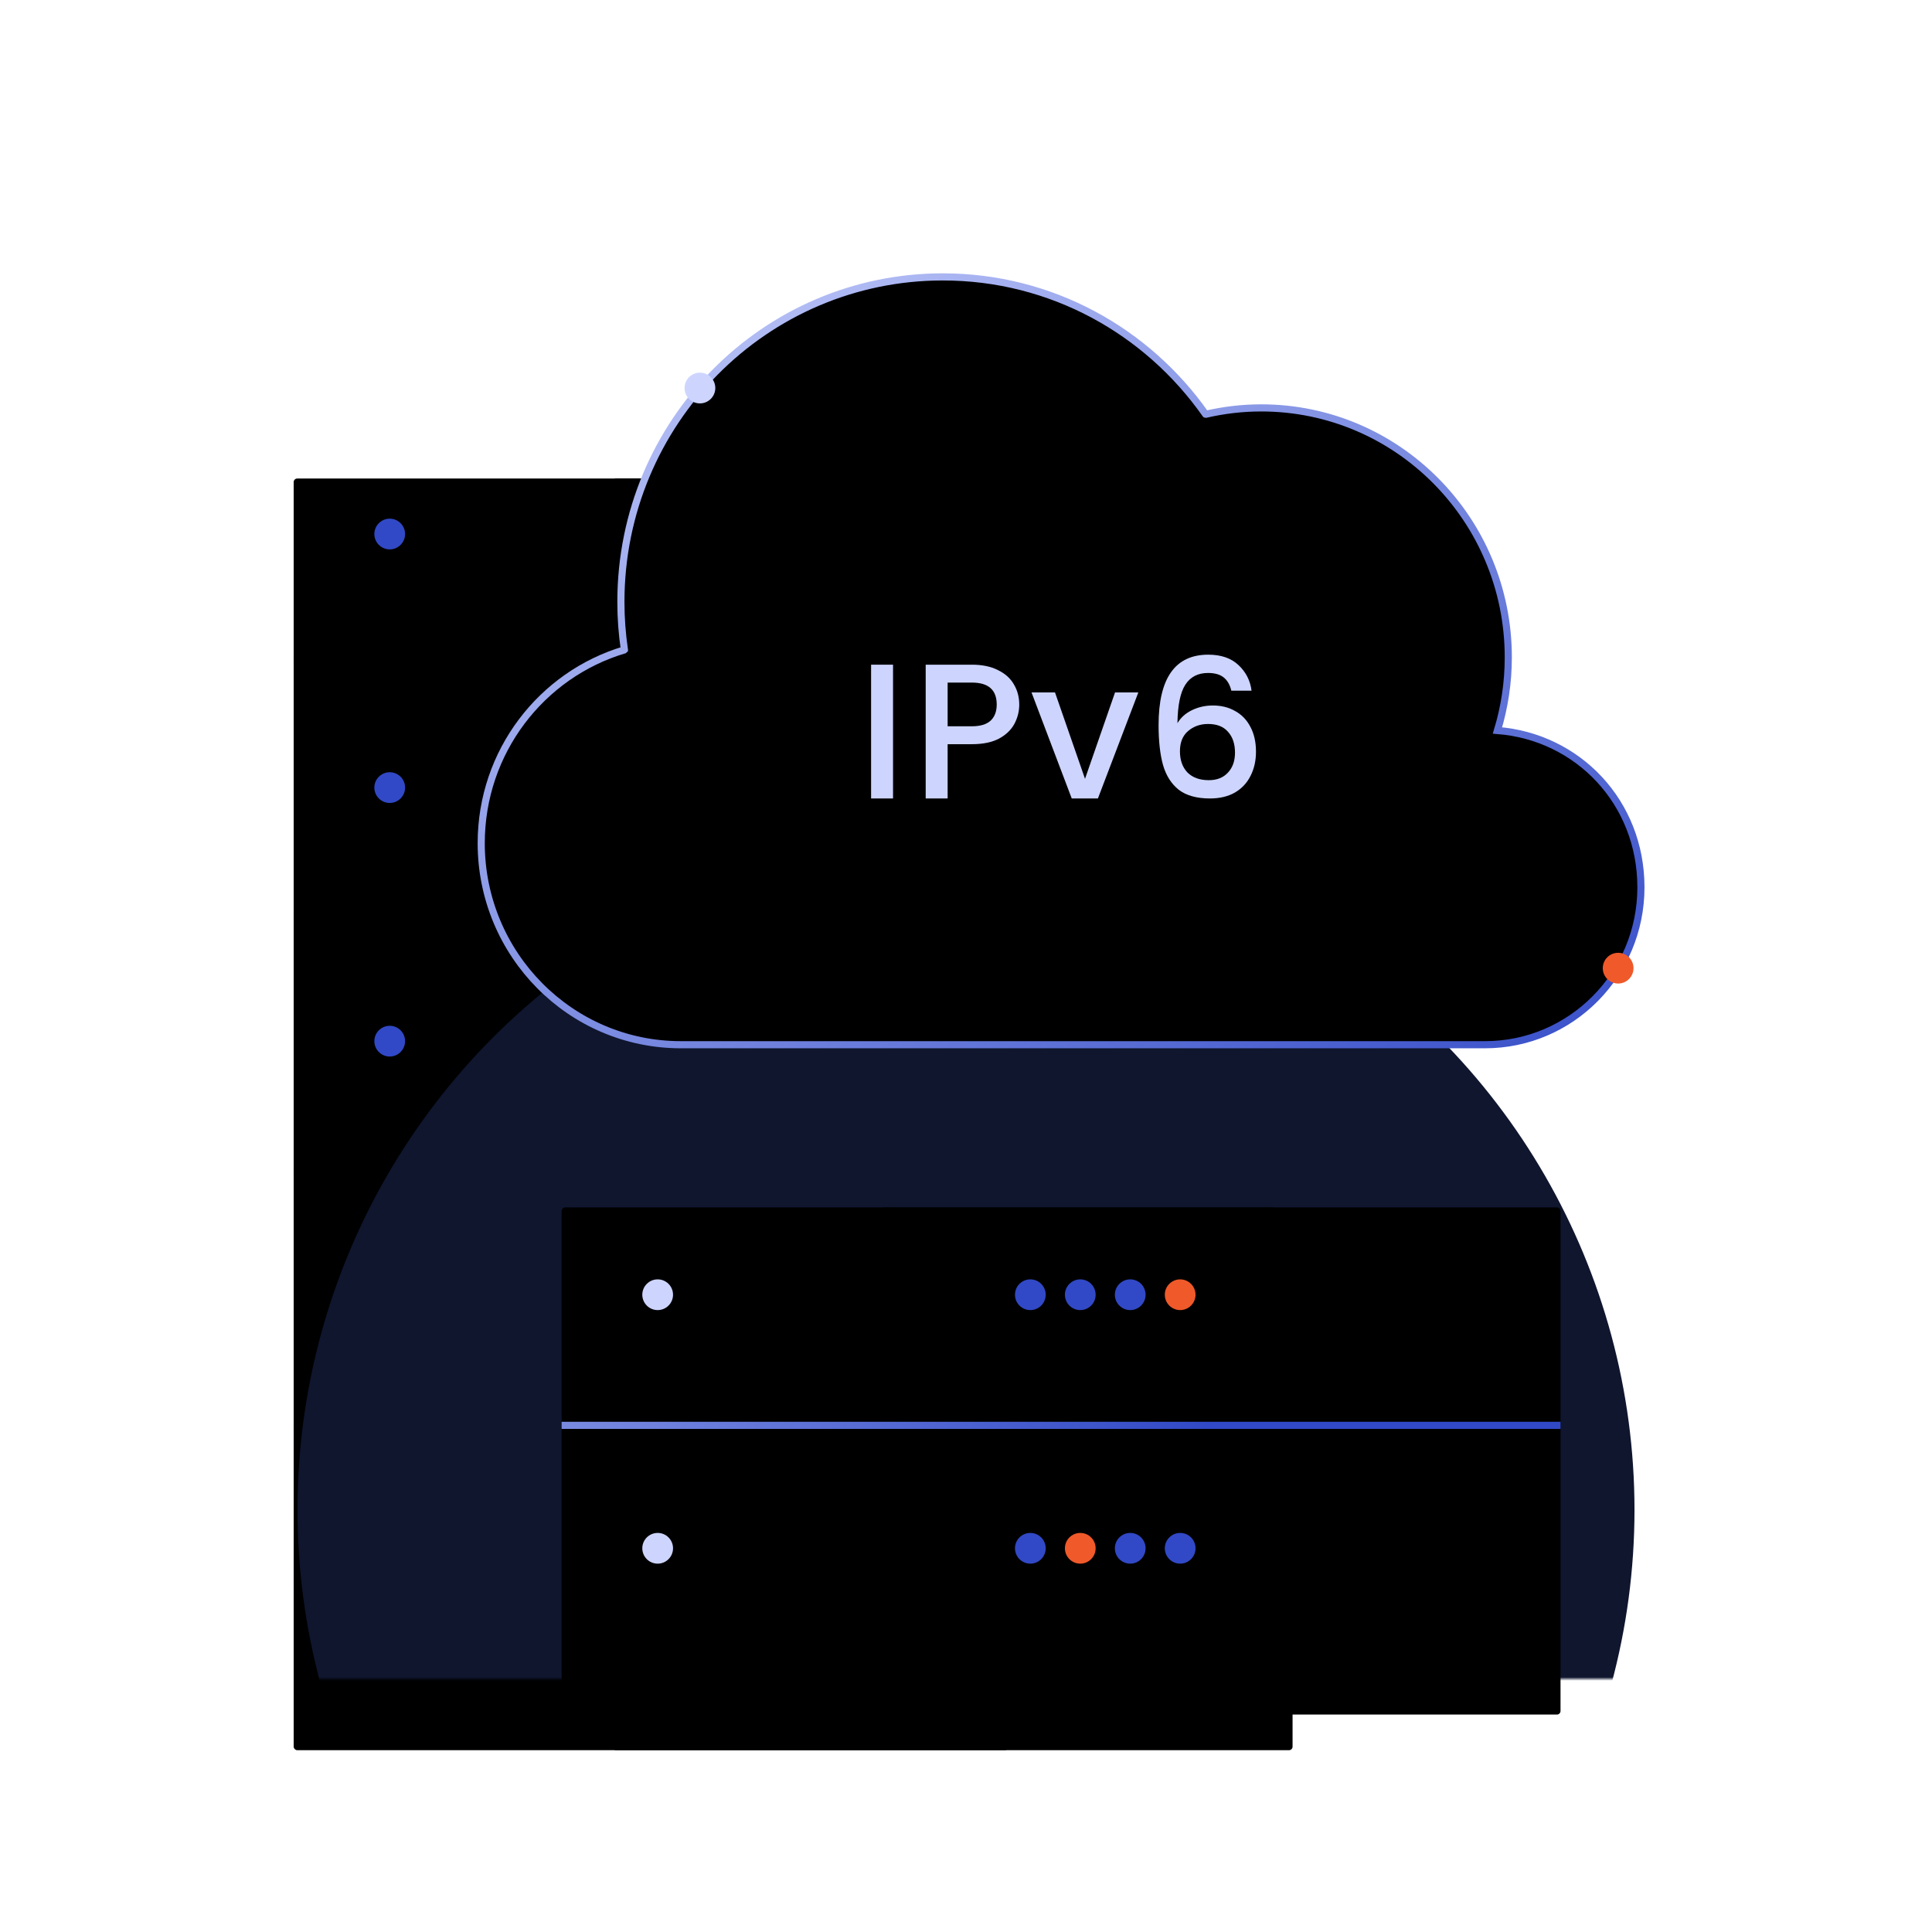 <svg width="542" height="542" viewBox="0 0 542 542" fill="none" xmlns="http://www.w3.org/2000/svg">
<g clip-path="url(#clip0_10572_27907)">
<g filter="url(#filter0_i_10572_27907)">
<rect x="171.842" y="114.247" width="190.771" height="356.753" rx="1" fill="black"/>
</g>
<g filter="url(#filter1_i_10572_27907)">
<rect x="82.385" y="114.247" width="200.471" height="356.753" rx="1" fill="black"/>
</g>
<path d="M82.385 185.382H362.614M82.385 256.474H362.614M82.385 328.772H362.614M82.385 399.865H362.614" stroke="black" stroke-width="2"/>
<path d="M213.877 154.126C216.258 154.126 218.188 152.196 218.188 149.815C218.188 147.434 216.258 145.503 213.877 145.503C211.496 145.503 209.565 147.434 209.565 149.815C209.565 152.196 211.496 154.126 213.877 154.126Z" fill="#3149C6"/>
<path d="M227.888 154.126C230.269 154.126 232.199 152.196 232.199 149.815C232.199 147.434 230.269 145.503 227.888 145.503C225.507 145.503 223.577 147.434 223.577 149.815C223.577 152.196 225.507 154.126 227.888 154.126Z" fill="#F05929"/>
<path d="M241.9 154.126C244.281 154.126 246.211 152.196 246.211 149.815C246.211 147.434 244.281 145.503 241.9 145.503C239.519 145.503 237.588 147.434 237.588 149.815C237.588 152.196 239.519 154.126 241.9 154.126Z" fill="#3149C6"/>
<path d="M255.911 154.126C258.292 154.126 260.222 152.196 260.222 149.815C260.222 147.434 258.292 145.503 255.911 145.503C253.53 145.503 251.6 147.434 251.6 149.815C251.6 152.196 253.53 154.126 255.911 154.126Z" fill="#3149C6"/>
<path d="M213.877 225.261C216.258 225.261 218.188 223.331 218.188 220.95C218.188 218.569 216.258 216.639 213.877 216.639C211.496 216.639 209.565 218.569 209.565 220.95C209.565 223.331 211.496 225.261 213.877 225.261Z" fill="#3149C6"/>
<path d="M227.888 225.261C230.269 225.261 232.199 223.331 232.199 220.95C232.199 218.569 230.269 216.639 227.888 216.639C225.507 216.639 223.577 218.569 223.577 220.95C223.577 223.331 225.507 225.261 227.888 225.261Z" fill="#3149C6"/>
<path d="M241.9 225.261C244.281 225.261 246.211 223.331 246.211 220.95C246.211 218.569 244.281 216.639 241.9 216.639C239.519 216.639 237.588 218.569 237.588 220.95C237.588 223.331 239.519 225.261 241.9 225.261Z" fill="#F05929"/>
<path d="M255.911 225.261C258.292 225.261 260.222 223.331 260.222 220.95C260.222 218.569 258.292 216.639 255.911 216.639C253.53 216.639 251.6 218.569 251.6 220.95C251.6 223.331 253.53 225.261 255.911 225.261Z" fill="#3149C6"/>
<path d="M213.877 296.396C216.258 296.396 218.188 294.466 218.188 292.085C218.188 289.704 216.258 287.773 213.877 287.773C211.496 287.773 209.565 289.704 209.565 292.085C209.565 294.466 211.496 296.396 213.877 296.396Z" fill="#F05929"/>
<path d="M227.888 296.396C230.269 296.396 232.199 294.466 232.199 292.085C232.199 289.704 230.269 287.773 227.888 287.773C225.507 287.773 223.577 289.704 223.577 292.085C223.577 294.466 225.507 296.396 227.888 296.396Z" fill="#3149C6"/>
<path d="M241.9 296.396C244.281 296.396 246.211 294.466 246.211 292.085C246.211 289.704 244.281 287.773 241.9 287.773C239.519 287.773 237.588 289.704 237.588 292.085C237.588 294.466 239.519 296.396 241.9 296.396Z" fill="#3149C6"/>
<path d="M255.911 296.396C258.292 296.396 260.222 294.466 260.222 292.085C260.222 289.704 258.292 287.773 255.911 287.773C253.53 287.773 251.6 289.704 251.6 292.085C251.6 294.466 253.53 296.396 255.911 296.396Z" fill="#3149C6"/>
<path d="M213.877 367.531C216.258 367.531 218.188 365.6 218.188 363.219C218.188 360.838 216.258 358.908 213.877 358.908C211.496 358.908 209.565 360.838 209.565 363.219C209.565 365.6 211.496 367.531 213.877 367.531Z" fill="#3149C6"/>
<path d="M227.888 367.531C230.269 367.531 232.199 365.6 232.199 363.219C232.199 360.838 230.269 358.908 227.888 358.908C225.507 358.908 223.577 360.838 223.577 363.219C223.577 365.6 225.507 367.531 227.888 367.531Z" fill="#3149C6"/>
<path d="M241.9 367.531C244.281 367.531 246.211 365.6 246.211 363.219C246.211 360.838 244.281 358.908 241.9 358.908C239.519 358.908 237.588 360.838 237.588 363.219C237.588 365.6 239.519 367.531 241.9 367.531Z" fill="#3149C6"/>
<path d="M255.911 367.531C258.292 367.531 260.222 365.6 260.222 363.219C260.222 360.838 258.292 358.908 255.911 358.908C253.53 358.908 251.6 360.838 251.6 363.219C251.6 365.6 253.53 367.531 255.911 367.531Z" fill="#F05929"/>
<path d="M213.877 438.666C216.258 438.666 218.188 436.736 218.188 434.355C218.188 431.974 216.258 430.043 213.877 430.043C211.496 430.043 209.565 431.974 209.565 434.355C209.565 436.736 211.496 438.666 213.877 438.666Z" fill="#3149C6"/>
<path d="M227.888 438.666C230.269 438.666 232.199 436.736 232.199 434.355C232.199 431.974 230.269 430.043 227.888 430.043C225.507 430.043 223.577 431.974 223.577 434.355C223.577 436.736 225.507 438.666 227.888 438.666Z" fill="#F05929"/>
<path d="M241.9 438.666C244.281 438.666 246.211 436.736 246.211 434.355C246.211 431.974 244.281 430.043 241.9 430.043C239.519 430.043 237.588 431.974 237.588 434.355C237.588 436.736 239.519 438.666 241.9 438.666Z" fill="#3149C6"/>
<path d="M255.911 438.666C258.292 438.666 260.222 436.736 260.222 434.355C260.222 431.974 258.292 430.043 255.911 430.043C253.53 430.043 251.6 431.974 251.6 434.355C251.6 436.736 253.53 438.666 255.911 438.666Z" fill="#3149C6"/>
<path d="M109.33 154.126C111.711 154.126 113.641 152.196 113.641 149.815C113.641 147.434 111.711 145.503 109.33 145.503C106.949 145.503 105.019 147.434 105.019 149.815C105.019 152.196 106.949 154.126 109.33 154.126Z" fill="#3149C6"/>
<path d="M109.33 225.261C111.711 225.261 113.641 223.331 113.641 220.95C113.641 218.569 111.711 216.639 109.33 216.639C106.949 216.639 105.019 218.569 105.019 220.95C105.019 223.331 106.949 225.261 109.33 225.261Z" fill="#3149C6"/>
<path d="M109.33 296.396C111.711 296.396 113.641 294.466 113.641 292.085C113.641 289.704 111.711 287.773 109.33 287.773C106.949 287.773 105.019 289.704 105.019 292.085C105.019 294.466 106.949 296.396 109.33 296.396Z" fill="#3149C6"/>
<path d="M109.33 367.531C111.711 367.531 113.641 365.6 113.641 363.219C113.641 360.838 111.711 358.908 109.33 358.908C106.949 358.908 105.019 360.838 105.019 363.219C105.019 365.6 106.949 367.531 109.33 367.531Z" fill="#3149C6"/>
<path d="M109.33 438.666C111.711 438.666 113.641 436.736 113.641 434.355C113.641 431.974 111.711 430.043 109.33 430.043C106.949 430.043 105.019 431.974 105.019 434.355C105.019 436.736 106.949 438.666 109.33 438.666Z" fill="#3149C6"/>
<mask id="mask0_10572_27907" style="mask-type:alpha" maskUnits="userSpaceOnUse" x="-22" y="0" width="586" height="471">
<rect x="-21.084" width="584.169" height="471" fill="#D9D9D9"/>
</mask>
<g mask="url(#mask0_10572_27907)">
<g filter="url(#filter2_f_10572_27907)">
<circle cx="271" cy="423.577" r="187.538" fill="#0F162E"/>
</g>
</g>
<path d="M420.091 204.926C422.064 198.434 423.132 191.545 423.132 184.403C423.132 145.772 392.113 114.431 353.815 114.431C348.456 114.431 343.253 115.062 338.239 116.224C338.236 116.224 338.233 116.224 338.229 116.223C338.226 116.221 338.224 116.22 338.222 116.217C321.874 92.918 294.964 77.68 264.5 77.68C214.614 77.68 174.184 118.512 174.184 168.853C174.184 173.421 174.522 177.909 175.171 182.299C175.171 182.301 175.171 182.302 175.171 182.303C175.17 182.304 175.169 182.307 175.168 182.31C175.166 182.313 175.163 182.315 175.161 182.317C175.16 182.317 175.16 182.318 175.159 182.318C175.157 182.319 175.155 182.32 175.153 182.321C151.942 189.229 135 210.882 135 236.545C135 267.757 160.073 293.085 191.012 293.085H416.601C440.765 293.085 460.341 273.307 460.341 248.935C460.341 225.025 442.62 206.689 420.091 204.926Z" fill="black" stroke="url(#paint0_linear_10572_27907)" stroke-width="2"/>
<path d="M196.357 113.169C198.738 113.169 200.668 111.239 200.668 108.858C200.668 106.477 198.738 104.547 196.357 104.547C193.976 104.547 192.046 106.477 192.046 108.858C192.046 111.239 193.976 113.169 196.357 113.169Z" fill="#CDD5FF"/>
<path d="M453.952 275.918C456.333 275.918 458.263 273.988 458.263 271.607C458.263 269.226 456.333 267.295 453.952 267.295C451.571 267.295 449.641 269.226 449.641 271.607C449.641 273.988 451.571 275.918 453.952 275.918Z" fill="#F05929"/>
<g filter="url(#filter3_i_10572_27907)">
<rect x="247.014" y="328.73" width="190.771" height="142.27" rx="1" fill="black"/>
</g>
<g filter="url(#filter4_i_10572_27907)">
<rect x="157.556" y="328.73" width="200.471" height="142.27" rx="1" fill="black"/>
</g>
<path d="M157.556 399.865H437.785" stroke="url(#paint1_linear_10572_27907)" stroke-width="2"/>
<path d="M289.048 367.531C291.429 367.531 293.359 365.601 293.359 363.22C293.359 360.839 291.429 358.909 289.048 358.909C286.667 358.909 284.737 360.839 284.737 363.22C284.737 365.601 286.667 367.531 289.048 367.531Z" fill="#3149C6"/>
<path d="M303.059 367.531C305.44 367.531 307.37 365.601 307.37 363.22C307.37 360.839 305.44 358.909 303.059 358.909C300.678 358.909 298.748 360.839 298.748 363.22C298.748 365.601 300.678 367.531 303.059 367.531Z" fill="#3149C6"/>
<path d="M317.071 367.531C319.452 367.531 321.382 365.601 321.382 363.22C321.382 360.839 319.452 358.909 317.071 358.909C314.69 358.909 312.76 360.839 312.76 363.22C312.76 365.601 314.69 367.531 317.071 367.531Z" fill="#3149C6"/>
<path d="M331.082 367.531C333.463 367.531 335.393 365.601 335.393 363.22C335.393 360.839 333.463 358.909 331.082 358.909C328.701 358.909 326.771 360.839 326.771 363.22C326.771 365.601 328.701 367.531 331.082 367.531Z" fill="#F05929"/>
<path d="M289.048 438.666C291.429 438.666 293.359 436.736 293.359 434.355C293.359 431.974 291.429 430.044 289.048 430.044C286.667 430.044 284.737 431.974 284.737 434.355C284.737 436.736 286.667 438.666 289.048 438.666Z" fill="#3149C6"/>
<path d="M303.059 438.666C305.44 438.666 307.37 436.736 307.37 434.355C307.37 431.974 305.44 430.044 303.059 430.044C300.678 430.044 298.748 431.974 298.748 434.355C298.748 436.736 300.678 438.666 303.059 438.666Z" fill="#F05929"/>
<path d="M317.071 438.666C319.452 438.666 321.382 436.736 321.382 434.355C321.382 431.974 319.452 430.044 317.071 430.044C314.69 430.044 312.76 431.974 312.76 434.355C312.76 436.736 314.69 438.666 317.071 438.666Z" fill="#3149C6"/>
<path d="M331.082 438.666C333.463 438.666 335.393 436.736 335.393 434.355C335.393 431.974 333.463 430.044 331.082 430.044C328.701 430.044 326.771 431.974 326.771 434.355C326.771 436.736 328.701 438.666 331.082 438.666Z" fill="#3149C6"/>
<path d="M184.501 367.531C186.882 367.531 188.812 365.601 188.812 363.22C188.812 360.839 186.882 358.909 184.501 358.909C182.12 358.909 180.19 360.839 180.19 363.22C180.19 365.601 182.12 367.531 184.501 367.531Z" fill="#CDD5FF"/>
<path d="M184.501 438.666C186.882 438.666 188.812 436.736 188.812 434.355C188.812 431.974 186.882 430.044 184.501 430.044C182.12 430.044 180.19 431.974 180.19 434.355C180.19 436.736 182.12 438.666 184.501 438.666Z" fill="#CDD5FF"/>
<path d="M250.53 186.47V224H244.374V186.47H250.53Z" fill="#CDD5FF"/>
<path d="M285.936 197.648C285.936 199.556 285.486 201.356 284.586 203.048C283.686 204.74 282.246 206.126 280.266 207.206C278.286 208.25 275.748 208.772 272.652 208.772H265.848V224H259.692V186.47H272.652C275.532 186.47 277.962 186.974 279.942 187.982C281.958 188.954 283.452 190.286 284.424 191.978C285.432 193.67 285.936 195.56 285.936 197.648ZM272.652 203.75C274.992 203.75 276.738 203.228 277.89 202.184C279.042 201.104 279.618 199.592 279.618 197.648C279.618 193.544 277.296 191.492 272.652 191.492H265.848V203.75H272.652Z" fill="#CDD5FF"/>
<path d="M304.389 218.492L312.813 194.246H319.347L308.007 224H300.663L289.377 194.246H295.965L304.389 218.492Z" fill="#CDD5FF"/>
<path d="M345.438 193.76C345.042 192.104 344.322 190.862 343.278 190.034C342.234 189.206 340.776 188.792 338.904 188.792C336.06 188.792 333.936 189.89 332.532 192.086C331.128 194.246 330.39 197.846 330.318 202.886C331.254 201.302 332.622 200.078 334.422 199.214C336.222 198.35 338.166 197.918 340.254 197.918C342.63 197.918 344.718 198.44 346.518 199.484C348.354 200.492 349.776 201.968 350.784 203.912C351.828 205.856 352.35 208.178 352.35 210.878C352.35 213.398 351.846 215.648 350.838 217.628C349.866 219.608 348.408 221.174 346.464 222.326C344.52 223.442 342.18 224 339.444 224C335.736 224 332.82 223.19 330.696 221.57C328.608 219.914 327.132 217.592 326.268 214.604C325.44 211.616 325.026 207.89 325.026 203.426C325.026 190.25 329.67 183.662 338.958 183.662C342.558 183.662 345.384 184.634 347.436 186.578C349.524 188.522 350.748 190.916 351.108 193.76H345.438ZM338.904 203.102C336.708 203.102 334.836 203.768 333.288 205.1C331.776 206.396 331.02 208.286 331.02 210.77C331.02 213.254 331.722 215.234 333.126 216.71C334.566 218.15 336.564 218.87 339.12 218.87C341.388 218.87 343.17 218.168 344.466 216.764C345.798 215.36 346.464 213.488 346.464 211.148C346.464 208.7 345.816 206.756 344.52 205.316C343.26 203.84 341.388 203.102 338.904 203.102Z" fill="#CDD5FF"/>
</g>
<defs>
<filter id="filter0_i_10572_27907" x="171.842" y="114.247" width="190.771" height="376.753" filterUnits="userSpaceOnUse" color-interpolation-filters="sRGB">
<feFlood flood-opacity="0" result="BackgroundImageFix"/>
<feBlend mode="normal" in="SourceGraphic" in2="BackgroundImageFix" result="shape"/>
<feColorMatrix in="SourceAlpha" type="matrix" values="0 0 0 0 0 0 0 0 0 0 0 0 0 0 0 0 0 0 127 0" result="hardAlpha"/>
<feMorphology radius="5" operator="erode" in="SourceAlpha" result="effect1_innerShadow_10572_27907"/>
<feOffset dy="20"/>
<feGaussianBlur stdDeviation="32.5"/>
<feComposite in2="hardAlpha" operator="arithmetic" k2="-1" k3="1"/>
<feColorMatrix type="matrix" values="0 0 0 0 0.192 0 0 0 0 0.286 0 0 0 0 0.776 0 0 0 1 0"/>
<feBlend mode="normal" in2="shape" result="effect1_innerShadow_10572_27907"/>
</filter>
<filter id="filter1_i_10572_27907" x="82.385" y="114.247" width="200.471" height="376.753" filterUnits="userSpaceOnUse" color-interpolation-filters="sRGB">
<feFlood flood-opacity="0" result="BackgroundImageFix"/>
<feBlend mode="normal" in="SourceGraphic" in2="BackgroundImageFix" result="shape"/>
<feColorMatrix in="SourceAlpha" type="matrix" values="0 0 0 0 0 0 0 0 0 0 0 0 0 0 0 0 0 0 127 0" result="hardAlpha"/>
<feMorphology radius="5" operator="erode" in="SourceAlpha" result="effect1_innerShadow_10572_27907"/>
<feOffset dy="20"/>
<feGaussianBlur stdDeviation="32.5"/>
<feComposite in2="hardAlpha" operator="arithmetic" k2="-1" k3="1"/>
<feColorMatrix type="matrix" values="0 0 0 0 0.192 0 0 0 0 0.286 0 0 0 0 0.776 0 0 0 1 0"/>
<feBlend mode="normal" in2="shape" result="effect1_innerShadow_10572_27907"/>
</filter>
<filter id="filter2_f_10572_27907" x="-16.538" y="136.039" width="575.076" height="575.076" filterUnits="userSpaceOnUse" color-interpolation-filters="sRGB">
<feFlood flood-opacity="0" result="BackgroundImageFix"/>
<feBlend mode="normal" in="SourceGraphic" in2="BackgroundImageFix" result="shape"/>
<feGaussianBlur stdDeviation="50" result="effect1_foregroundBlur_10572_27907"/>
</filter>
<filter id="filter3_i_10572_27907" x="247.014" y="328.73" width="190.771" height="152.27" filterUnits="userSpaceOnUse" color-interpolation-filters="sRGB">
<feFlood flood-opacity="0" result="BackgroundImageFix"/>
<feBlend mode="normal" in="SourceGraphic" in2="BackgroundImageFix" result="shape"/>
<feColorMatrix in="SourceAlpha" type="matrix" values="0 0 0 0 0 0 0 0 0 0 0 0 0 0 0 0 0 0 127 0" result="hardAlpha"/>
<feMorphology radius="5" operator="erode" in="SourceAlpha" result="effect1_innerShadow_10572_27907"/>
<feOffset dy="10"/>
<feGaussianBlur stdDeviation="32.5"/>
<feComposite in2="hardAlpha" operator="arithmetic" k2="-1" k3="1"/>
<feColorMatrix type="matrix" values="0 0 0 0 0.192 0 0 0 0 0.286 0 0 0 0 0.776 0 0 0 1 0"/>
<feBlend mode="normal" in2="shape" result="effect1_innerShadow_10572_27907"/>
</filter>
<filter id="filter4_i_10572_27907" x="157.556" y="328.73" width="200.471" height="152.27" filterUnits="userSpaceOnUse" color-interpolation-filters="sRGB">
<feFlood flood-opacity="0" result="BackgroundImageFix"/>
<feBlend mode="normal" in="SourceGraphic" in2="BackgroundImageFix" result="shape"/>
<feColorMatrix in="SourceAlpha" type="matrix" values="0 0 0 0 0 0 0 0 0 0 0 0 0 0 0 0 0 0 127 0" result="hardAlpha"/>
<feMorphology radius="5" operator="erode" in="SourceAlpha" result="effect1_innerShadow_10572_27907"/>
<feOffset dy="10"/>
<feGaussianBlur stdDeviation="32.5"/>
<feComposite in2="hardAlpha" operator="arithmetic" k2="-1" k3="1"/>
<feColorMatrix type="matrix" values="0 0 0 0 0.192 0 0 0 0 0.286 0 0 0 0 0.776 0 0 0 1 0"/>
<feBlend mode="normal" in2="shape" result="effect1_innerShadow_10572_27907"/>
</filter>
<linearGradient id="paint0_linear_10572_27907" x1="472.927" y1="303.029" x2="245.061" y2="-18.754" gradientUnits="userSpaceOnUse">
<stop stop-color="#3149C6"/>
<stop offset="1" stop-color="#CDD5FF"/>
</linearGradient>
<linearGradient id="paint1_linear_10572_27907" x1="337.789" y1="401.055" x2="132.828" y2="204.493" gradientUnits="userSpaceOnUse">
<stop stop-color="#3149C6"/>
<stop offset="1" stop-color="#CDD5FF"/>
</linearGradient>
<clipPath id="clip0_10572_27907">
<rect width="542" height="542" fill="white"/>
</clipPath>
</defs>
</svg>

